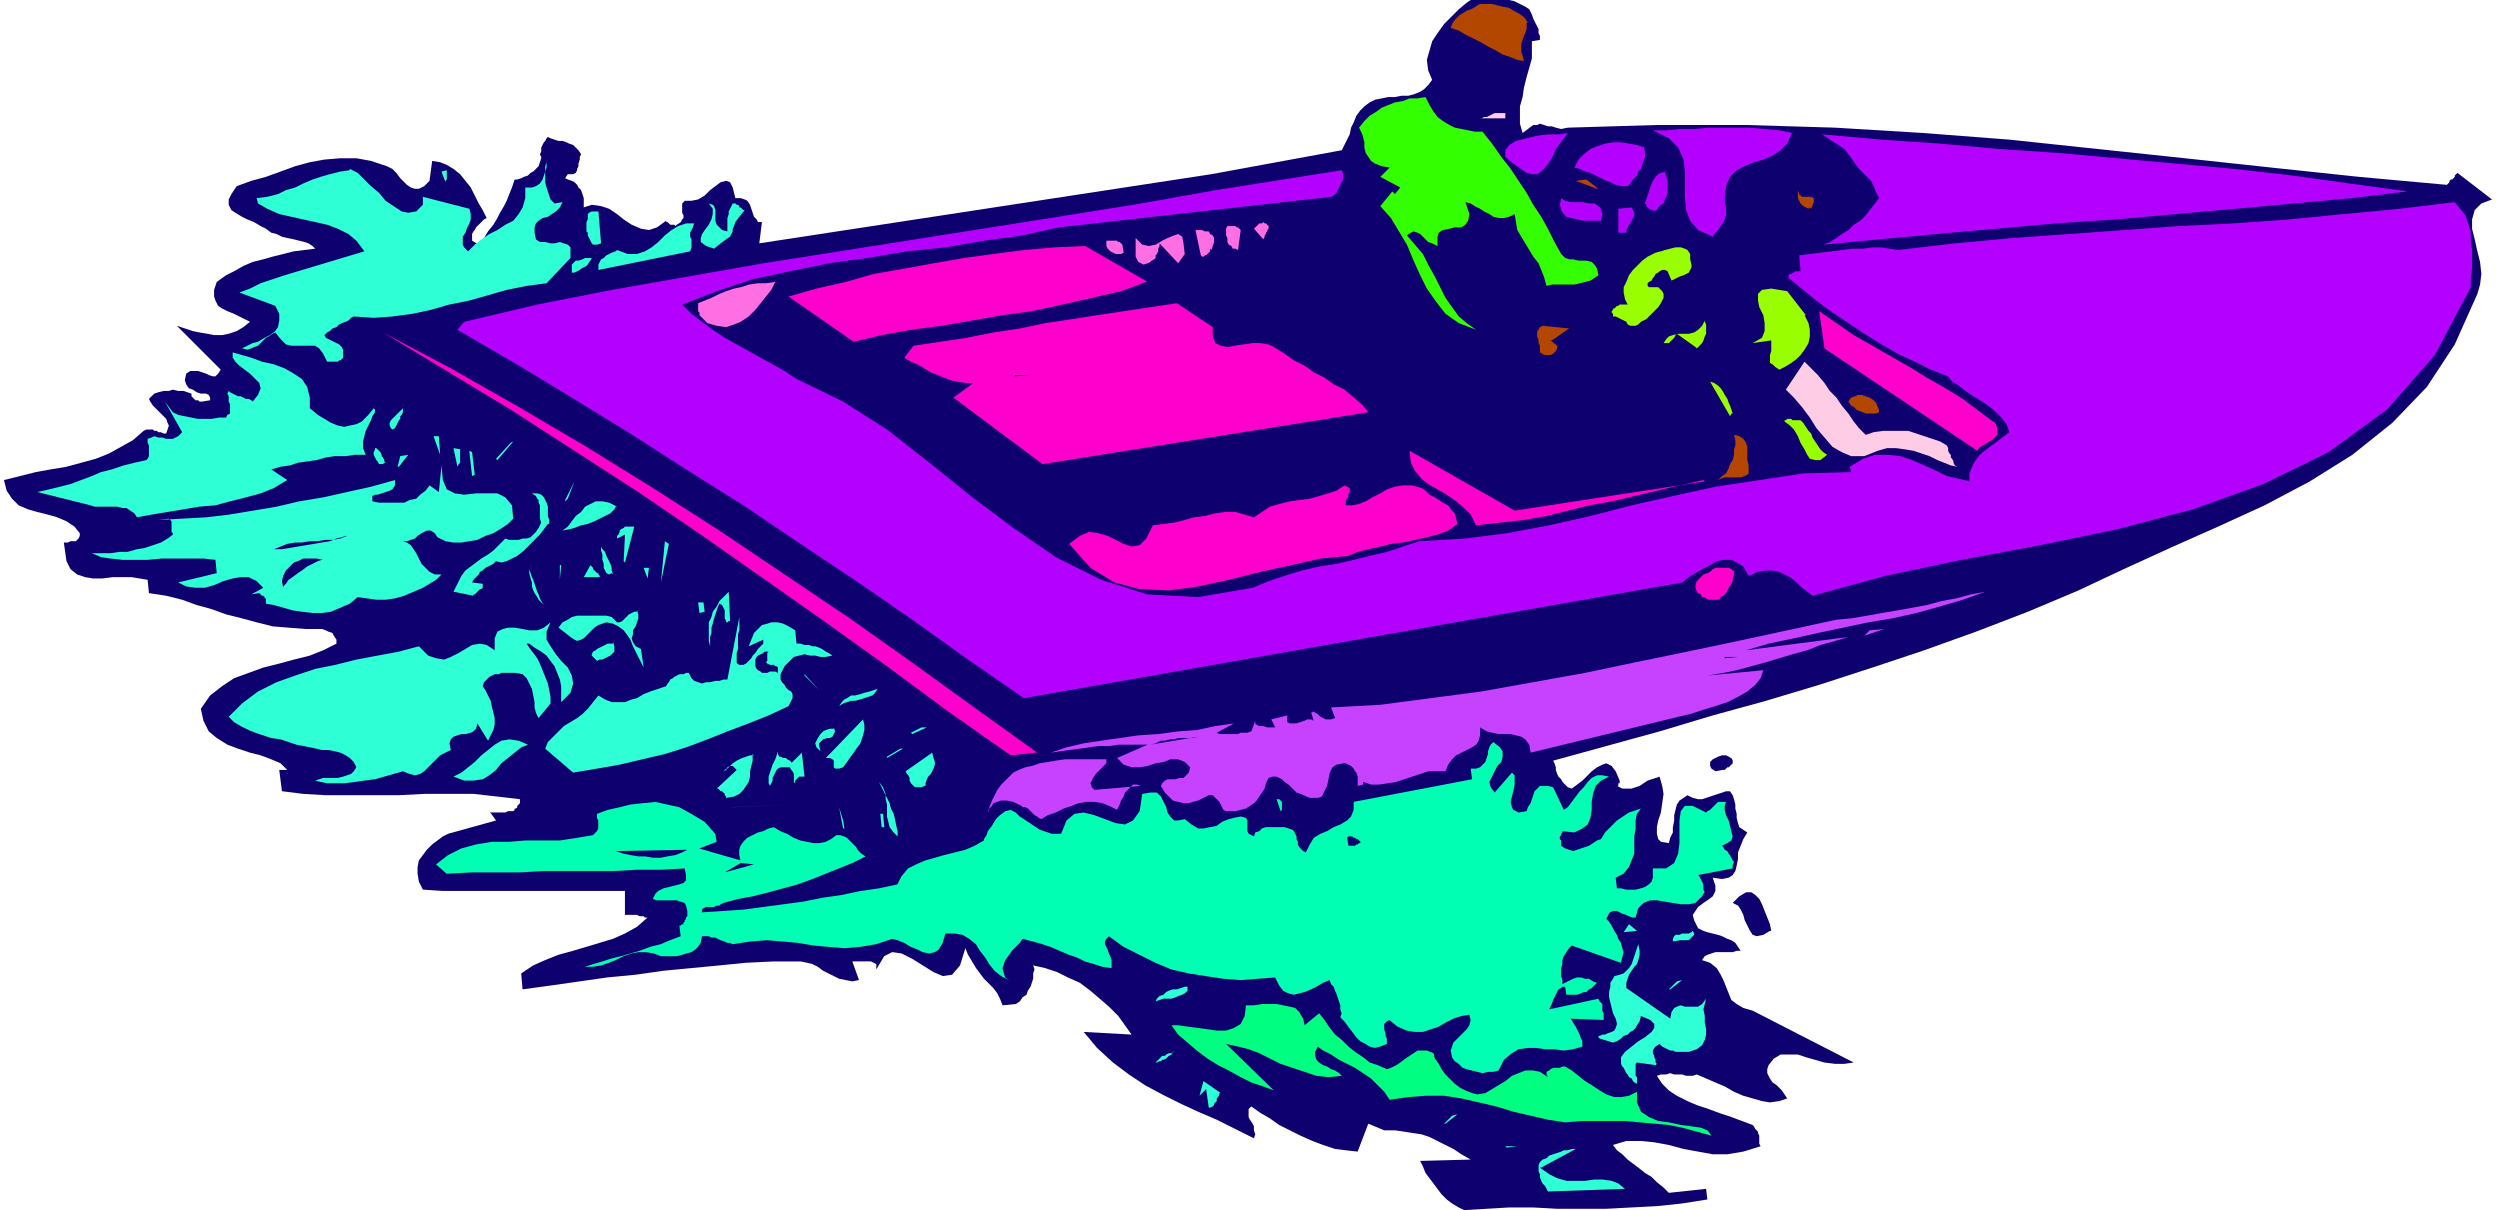 <svg xmlns="http://www.w3.org/2000/svg" width="250.667" height="121.333" fill-rule="evenodd" stroke-linecap="round" preserveAspectRatio="none" viewBox="0 0 1880 910"><style>.pen1{stroke:none}.brush2{fill:#0f0070}.brush3{fill:#b34700}.brush4{fill:#2effd5}.brush6{fill:#ffcce6}.brush7{fill:#b300ff}.brush8{fill:#ff6ee2}.brush9{fill:#f0c}.brush10{fill:#9f0}.brush11{fill:#c642ff}.brush12{fill:#00ffb3}</style><path fill-rule="nonzero" d="m1009 113 2-4 2-4 2-4 1-5 2-4 2-5 3-4 3-3 4-3 4-2 5-1 5-1h5l5-1h5l4-1 5-2 3-2 3-3 3-4-3-7-1-8 2-7 2-7 4-6 5-7 5-5 6-6 6-5 6-4h14l4 1 4 1h4l4 1 4 2 4 2 3 2 1 2 1 2 1 3 1 2 1 2 1 2 1 2v3l1 2v3l-6 1v13l-2 7-2 7-2 8-1 7-2 7v13l2 7 4-3 4-3h3l2-1 3 1 3 1h3l3 1 4 1 5-1 67-2h67l67 2 66 4 65 5 66 7 66 7 65 7 66 7 66 6 1-1 1-1v-1l1-1h1l1-1 1-1v-1l1-1 1-1 26 20-8 3-5 5-2 7v7l2 8 2 9 2 8 1 9-1 8-2 7-17 38-21 32-26 27-30 24-32 20-34 18-35 16-36 16-35 16-34 16-38 16-39 15-39 14-39 13-40 13-40 12-40 11-40 12-40 11-40 11 1 2 1 3v2l1 3 1 2 2 2 1 2 2 2 2 2 3 1 4-3 4-3 3-3 4-4 4-3 4-2 3-1 4 2 3 4 3 7v2h-1v2h-1l4 2h7l3-1 3-1 3-2 3-2 3-1 3-1 3-1 2 7 1 6-1 7-1 7-2 6-1 5v5l1 4 2 2 6 1 1-4 2-4v-4l1-5v-4l1-4 1-4 2-3 3-2 3-2 4 2 4 1h3l3-1 3-1 3-1 3-1 3-1 3-1h3l2 3 1 3 1 4v3l1 4v3l1 4 1 3 3 2 3 2-3 5-2 5-2 5v5l-1 5-1 4-2 3-3 2-5 1-7-1 2 6v4l-2 4-4 3-3 2-4 3-2 3-2 3 1 4 3 6 4 2 3 1 4 1 4 1 3 1 4 2 3 1 3 2 2 3 2 3h-3l-3 1h-13l-3 1-3 1-2 1-2 3 6 2 5 4 3 5 2 4 2 5 2 5 2 5 4 3 5 3 7 2 76 39-7 1h-7l-8-1-7-2-7-2-6-2h-13l-5 3-4 5-1 3v3l1 2 1 2 2 3 3 2 2 2 2 2 2 3 2 3-6 2-7 1-6-1-7-2-7-2-7-3-7-4-7-3-7-3-7-3-3 1h-5l-3-1h-6l-3-1-3 1h-4l-3 1 4 6 5 5 6 4 8 4 7 3 9 3 8 3 9 3 8 3 8 3 1 1 1 2 1 1 1 1v1l1 2v6l1 2-13 4-12 2h-11l-11-2-11-2-11-3-11-2-10-1h-11l-10 3 3 4 4 3 4 4 4 3 4 3 5 4 5 3 4 4 5 4 4 4 28-3 1 8-19 3-19 2-19 1-19 1h-37l-18-1h-18l-17 1-17 1-4-2-5-3-4-3-4-4-3-4-3-4-3-4-3-4-2-5-2-4 38-1-7-4-6-4-6-3-6-3-6-3-6-2-7-1-6-1-7-1h-8l-12-5-8 21-9-1-8-1-9-3-8-3-9-4-8-4-8-4-7-5-7-4-7-5-2 2v6l1 2 2 3 1 2v3l1 3-1 3-14-7-14-7-14-6-13-6-14-7-13-7-12-8-12-9-12-11-10-12 36 2-5-7-5-7-7-7-7-6-7-6-8-6-9-4-8-4-9-3-9-2 1 3-1 3v4l-1 3-1 3-2 3-1 3-3 2-2 3-3 2-10 1-2-5-2-4-3-4-3-3-4-4-3-4-3-4-3-5-3-5-2-5-4 13-6 7-7 1-7-3-8-5-8-5-8-4-7-1-6 3-6 10v-4l-2-1-2-1h-14l5 14-5 1-5-1-5-1-4-2-4-2-4-2-4-3-4-2-4-1-5-1h-20l-21 1-20 2-21 2-21 2-21 3-21 2-21 3-21 3-22 3-1-12 9-6 9-4 10-4 11-3 10-3 10-3 10-3 9-4 9-5 8-7h-2l-1-1h-3l-2-1h-9v-18H333l-15-1-3-6-1-6v-5l1-5 3-4 3-4 4-4 4-3 4-3 4-2 36-10-5-7 1 1h11l2-1h4l1-1v-1h1l1-1v-1l1-1 1-1v-3l-17-2-18-2h-37l-19 1h-55l-17-1-16-2-2-16h6l-5-5-7-3-8-3-8-2-9-3-8-3-8-5-6-5-4-8-2-9 7-10 9-7 9-6 11-4 11-4 12-3 11-3 12-3 10-4 10-5v-3l-2-3-1-2-3-1-2-1-3-1h-12l-13-1-12-1-12-3-11-3-12-3-11-4-11-3-11-4-12-3-13-2-1-10-6-1-6-1H85l-8 1h-7l-6-1-6-2-5-4-3-6-2-14h3l2-1h4l1-1 1-1 1-2v-2l-4-5-6-4-7-3-7-2-8-2-7-2-7-3-5-5-4-6-2-8 12-3 12-3 11-2 12-2 11-3 11-3 10-4 9-5 9-5 8-7 2-1h5l1 1h2l1 1h2l2 1h2l1-3 1-3-1-2-1-3-2-2-3-3-2-2-3-3-2-3-1-2 2-2 2-2 3-1 4-1h4l3-1 4 1h4l3 1 3 1v2l1 1 1 1 1 1h2l1 1h2l6-1v-2l-1-2-2-1h-4l-3-1-3-2-3-1-2-3-1-3 1-5 3-2h6l3 1 3 1 2 1 3 1h2l2-2 2-3-33-33 6 2 6 2 5 1 6 1 5 1h6l5-1 6-2 5-3 5-4-4-2-4-2-4-2-5-2-4-2-3-2-2-4-1-3v-5l2-6 7-5 6-3 7-4 7-3 8-2 7-2 8-2 8-2 8-1 8-1-2-2-3-2-3-1-4-1-4-1-5-1-4-1-4-2-4-1-4-3-4-2-5-3-5-2-4-2-5-3-3-2-2-4v-4l2-4 4-6 11-4 11-3 11-4 11-4 11-3 11-2 12-1h12l11 2 12 4 4 2 3 3 3 4 3 3 2 2 3 2 3 1h3l4-2 4-4 2-15 6 1 5 2 5 3 5 4 4 5 4 5 3 6 3 6 3 5 3 6-2 1-1 1-2 2-1 1-2 2-1 2-1 1-1 2v5l5 3 4-5 3-5 4-5 3-5 2-4 3-5 2-4 2-5 2-5 2-6h2l3-1 2-1 3-1 2-2 2-1 2-2 2-2 1-3 1-3v-1l-1-2 1-2v-3l1-2 1-2 1-1 1-2 1-1 2 1 3 1 3 1h3l3 1 2 1 3 1 2 2 2 2 2 3-1 2v2l-1 3v2l-1 2v1l-1 2-2 1h-4l-2 3 2 1 3 1 2 1 2 2 1 2 2 2 1 3 1 3v7l6-2 7 1 6 2 6 4 5 4 6 4 7 3 6 1 6-2 7-5v1h1l1 1 1 1h3l1 1 1-1 3-2 1-2 1-1v-2l-1-2v-7l2-2h5l5-1 5-3 4-4 4-3 4-3 4-1 3 1 2 4 2 8h4l3 1 2 1 2 3 1 3 1 3 1 3 2 2 1 2h3l-2 16 340-52 98-18z" class="pen1 brush2"/><path fill-rule="nonzero" d="M1148 17v5l-1 3-1 2-1 3-1 3v6l1 3 1 4-5-1-5-2-6-2-5-3-6-3-5-3-6-3-6-3-5-3-6-2 1-3 2-3 2-2 2-2 2-1 3-2 3-1 2-1 3-2 2-1h9l4 1 4 1 5 1 3 2 4 2 3 2 2 2 2 3z" class="pen1 brush3"/><path fill-rule="nonzero" d="m263 127 6 3 5 5 5 5 6 5 5 6 6 4 6 4 5 1 6-1 5-5v-6l35 9 1 4v4l-1 3-2 4-1 3-2 3v6l1 2 3 3 5-5 5-4 6-4 6-3 6-4 6-3 4-5 3-5 2-7v-8h5l3-1 3-2 2-3 1-3 1-3v-4l1-3v-3 7l-1 3v8l1 4 1 3 1 3 1 3 3 3 6-1-2 4-3 3-3 2-3 2-4 1-3 2-2 2-1 3v4l1 5 3 2h4l4 1h3l4-1 3 1 3 1 2 2v8l-18 19-15 2-15 3-14 4-14 4-15 3-14 4-14 3-15 2-14 1-15-1-2 1-2 2-2 1-3 1-2 1-2 2-3 1-2 2-2 1-2 2 1 2 2 1 2 1 2 1 2 1 2 1 2 2 1 2v6l-1 1-1 1h-1l-1 1h-8l-3-6-3-4-3-2h-18l-4-1-4-4-4-5-2 1-3 2-2 1-2 2-2 2-2 2-3 1-2 1-3 1-4-1 4-2 4-2 4-1 5-3 4-2 4-3 2-3 1-5v-5l-3-6-27-10 8-3 8-4 9-3 9-3 10-3 10-3 10-3 10-3 10-3 10-3-6-8-6-5-8-4-8-3-9-2-9-2-9-2-9-2-9-4-7-4-1-4 8-1 8-2 6-3 7-2 6-3 7-3 6-2 7-2 8-2 7-1z" class="pen1 brush4"/><path fill-rule="nonzero" d="M336 128v7l-1 1v1l-3-8 4-1z" class="pen1 brush4"/><path fill-rule="nonzero" d="m1114 98 8 10 7 10 7 9 6 9 6 9 5 9 6 9 5 9 5 10 5 9 3 3 3 1h3l4 1h6l4 1 2 2 2 3 1 5-3 2-3 2-4 1-4 1-4 1h-17l-4 1-2-7-2-5-2-5-4-5-3-5-3-5-3-5-3-5-1-6-1-6-4 2-4 1h-4l-4-1-3-2-4-2-3-2-4-2-3-2-4-1 3 9-1 5-2 3-3 2h-5l-4 1-5 1-3 2-1 3v7l-2-1-2-1-3-1-2-2-2-2-2-2-2-1-3-1-2 1-3 2 6 7 6 7 4 8 5 9 4 8 4 8 5 7 5 7 6 5 7 5-13-5-10-7-7-9-7-10-5-10-5-11-5-12-6-10-6-10-8-9 9-11 2 2 4-5-15-8 7-7-6-1-5-2-3-2-2-3-2-3-1-4v-4l-1-4-1-3-2-4 4-5 4-4 5-3 4-3 5-2 5-2 6-1 5-2h6l6-1 3 6 3 5 3 4 4 3 5 3 4 2 5 1 5 1 5 1h6z" class="pen1" style="fill:#3f0"/><path fill-rule="nonzero" d="M1132 89h-22 4l2-1h2l2-1 2-1 2-1h8v4z" class="pen1 brush6"/><path fill-rule="nonzero" d="m452 183-3 1h-3l-1-1-1-2-1-2-1-2v-2l-1-1v-7l1-2v-4l1-1 2-1h5l2 24zm95-10v-9l1-3v-2l1-2 1-2 1-2h2l1 1h1l1 1v1h1l1 1 1 1h1l-4 5-3 4-1 3-1 2v2l-1 2-1 2-3 2-4 3-5 4-6-2-4-3v-3l1-3 2-3 3-4 2-4 1-4v-4l-3-4 3 1 1 1 1 3v8l1 3 2 2 2 2 4 1z" class="pen1 brush4"/><path fill-rule="nonzero" d="m1179 100-3 4-3 4-3 4-2 5-3 5-3 4-3 3-3 2h-4l-4-1-10-7-6-5v-5l3-4 5-3 8-2 8-2 9-1h8l6-1z" class="pen1 brush7"/><path fill-rule="nonzero" d="m522 168-1 3-1 2-1 2v3l1 2v6l-1 3-69 14v-4l1-2 1-2 2-1 2-2 2-1 2-1 3-1 1-1 8 3h7l6-2 5-3 5-4 5-5 5-4 5-3 6-2h7z" class="pen1 brush4"/><path fill-rule="nonzero" d="m1348 99-4 9-5 5-6 4-7 3-7 2-7 3-6 3-5 5-3 7-1 9v3l1 4v6l-1 3-1 2-2 3-2 3-2 2-2 3-11-5-6-7-3-8-1-10v-19l-1-9-4-9-7-7-12-6h10l10-1h11l10-1h32l11 1 11 1 10 2zm-112 11 1 4v4l-1 3-1 3-1 3-2 2-1 3-3 3-2 3-2 2h-5l-4-1-4-2-3-1-4-2-4-2-4-2-4-1-4-2-4-1 3-6 4-4 5-4 5-2 6-2 6-1h6l6 1 6 1 6 2z" class="pen1 brush7"/><path fill-rule="nonzero" d="m445 194-1 2-1 1-1 2-1 1-2 1-2 1-1 1-2 1-2 1h-2v-6l2-2 1-1h2l3-1 2-1h5z" class="pen1 brush4"/><path fill-rule="nonzero" d="m1810 144-42 5-43 4-44 4-45 4-45 4-45 3-45 4-45 4-43 4-42 4 5-2 5-3 4-3 5-3 4-4 5-3 4-4 3-4 4-5 3-4-2-4-2-5-2-4-3-3-3-3-3-3-3-4-2-3-3-4-3-4-17-11 45 4 44 3 44 4 45 3 44 4 44 4 44 4 44 5 43 6 44 6z" class="pen1 brush7"/><path fill-rule="nonzero" d="m1201 142-16-6 8-1 9 7z" class="pen1 brush3"/><path fill-rule="nonzero" d="m1252 129 1 4 1 3v9l-1 3-1 2-1 3-2 1-2 2-1 2h-1l-1 1-1-1h-1l-2-1-1-1-1-1v-1l-1-1 1-3 1-3 1-3 1-3 1-3 1-2 2-3 2-2 2-1 4-1z" class="pen1 brush7"/><path fill-rule="nonzero" d="M910 187v2l-1 1-1 1-1 1h-1l-1 1h-1l-1-1-4-19h5l2 1h3l1 2 2 1 1 2v3l-1 3-1 3zm23-14-2 15-2-1h-2l-1-2-2-1-1-2v-3l-1-2v-5l1-2h6l1 1h1l1 1 1 1zm20-4 1 1v2l-1 1v1l-1 1v1l-1 1v1l-1 2-7-8 1-1 1-1 1-1 1-1h2l1-1 1 1h1l1 1z" class="pen1 brush8"/><path fill-rule="nonzero" d="m862 212-19 7-22 5-22 5-23 5-22 3-23 4-23 4-23 3-22 4-21 5-49-34 21-6 22-5 21-6 23-4 22-4 23-4 22-3 23-3 23-2 23-1 47 27z" class="pen1 brush9"/><path fill-rule="nonzero" d="m844 184 1 6-2 1h-4l-2-1-2-1-1-1-1-1-1-2v-4h8l1 1h1l1 1 1 1zm47 7-5 7-14-15v2l-1 2v2l-1 2-1 1v2l-1 1-2 1-1 1-2 1-3 1-2-1-2-1-1-2-1-2v-14l5 5 5 1 5-1 5-3 4-2 5-2 3-1 3 2 1 5 1 9z" class="pen1 brush8"/><path fill-rule="nonzero" d="M1204 166h-13l-5-1-4-1-4-1-2-2-2-3-1-4 1-5 3 2 4 1h9l5 1h4l3 2 2 2 1 4-1 5z" class="pen1 brush7"/><path fill-rule="nonzero" d="m583 212-3 6-4 5-4 5-4 5-5 5-6 4-5 2-6 2-7-1-7-2-1-1-1-1-1-1-2-2-1-1v-2l-1-1v-6l5-2 5-2 6-3 5-2 6-2 5-1 6-2 7-1h6l7-1z" class="pen1 brush8"/><path fill-rule="nonzero" d="m779 566-19 2-47-33-46-34-46-33-47-33-47-33-47-32-48-31-48-31-48-29-48-29 51 27 51 29 51 30 50 31 50 32 49 33 49 33 48 34 47 34 46 33z" class="pen1 brush9"/><path fill-rule="nonzero" d="m1227 156 1 2 1 2v2l-1 2-1 2-1 2-1 1-1 2-1 2v2h-6v-18l10-1z" class="pen1 brush7"/><path fill-rule="nonzero" d="m1361 156-1 1-2-1-2-1-1-1-1-1-1-2-1-2v-6l1 3 2 2h7l2 1v3l-2 5z" class="pen1 brush3"/><path fill-rule="nonzero" d="m233 307 6 5 5 3 5 3 5 2 5 1 4-1 5-1 4-2 5-5 4-5 1 1v2l-2 3-1 3-2 4-2 4-1 4-1 4v5l2 5h-8l-7 1h-8l-7 1-7 2-7 1-7 1-6 2-7 1-7 2 12 8-10 6-10 4-11 3-12 3-11 3-12 1-12 2-12 2-12 2-11 2-2-3-3-2-3-2h-3l-4-1H71l-3-1-40-10 9-2 8-2 8-2 8-3 8-3 7-3 8-2 9-3 8-2 9-2 1-1 1-2v-8l-1-2v-3l3-1 2-1 3 1h3l3 1h5l2-1 2-1 3-3-13-23 3 4 3 4 4 2 5 1 5 1 5 1h10l6-1h5l1-2 2-1v-7l-1-2v-4l-1-2 1-2 1 1 2 1 2 1 2 1h2l2 1 2 1h2l2 1 1 1 4-5 2-5-1-4-3-3-4-4-4-3-4-3-3-3-2-3v-4l7 2 7 2 8 3 9 2 8 3 7 4 6 4 4 6 2 8v9z" class="pen1 brush4"/><path fill-rule="nonzero" d="m1271 195 1 4v2l-1 2-1 2-2 1-2 1-3 1-2 1-2 1-2 1-3-7-2-1h-2l-2 1-1 1-2 1-1 2-1 1-1 2-2 1-1 1v2l1 1h7l3 3 1 2v3l-2 4-2 3-3 3-3 3-3 3-4 2-2 2-2 1h-4l-2-1-1-2-2-1-2-1-2-1-2-1h-2v-2l-1-1v-1l1-1v-1h1l1-1 1-1h1l1-1h6l-2-4-1-5v-4l2-4 2-5 3-4 3-3 4-4 4-3 4-2 2-1 4-1 3-1 4-1 4-1h4l3 1 2 1 2 3v5z" class="pen1 brush10"/><path fill-rule="nonzero" d="M912 245v8l2 5 4 2 5 1 5-1 7-1 7-1h6l6 1 4 2 8 5 7 5 8 4 7 5 8 4 7 5 8 4 6 5 7 6 5 6-245 39-67-50 15-11h-6l-6-1-5-1-5-2-5-2-5-2-5-3-5-3-5-2-5-3 7-9 20-3 20-3 20-4 20-3 19-4 20-3 19-3 20-3 20-3 20-3 27 18z" class="pen1 brush9"/><path fill-rule="nonzero" d="m295 323-1-1-1-2v-2l1-2 1-1 2-2 2-2 2-2 1-1 1-1v3l-1 2-1 1v2l-1 1-1 2-1 2-1 2-2 1z" class="pen1 brush4"/><path fill-rule="nonzero" d="m1357 237 3 6 1 5v5l-1 5-3 5-3 4-3 3-4 3-5 3-4 2-3-2-2-2-2-1v-6l1-3v-8l-14 2 7-4 2-5v-6l-1-6-3-6-1-5v-5l3-3 7-1 12 2 14 18z" class="pen1 brush10"/><path fill-rule="nonzero" d="M763 282h12l-12 1z" class="pen1 brush2"/><path fill-rule="nonzero" d="m331 342-5-14h4l1 14z" class="pen1 brush4"/><path fill-rule="nonzero" d="m1166 256 5 4v2l-1 2-1 1-1 1-2 1h-5l-1-1-2-1v-5l-1-2v-2l-1-3v-4l1-1 1-2 2-1 20 2-13 9z" class="pen1 brush3"/><path fill-rule="nonzero" d="m289 348-1 1h-3l-1-2-1-1-1-2-1-2v-2l1-2v-1h1l1 1 1 1 1 1 1 2v1l1 1 1 2v1l1 1z" class="pen1 brush4"/><path fill-rule="nonzero" d="m1275 261-14-10-1 1-1 2-1 1-1 1-1 1-1 1h-4l2-3 2-2 3-1 4-1h8l4-1 3-2 3-3 2-4v1l1 2v7l-1 2-1 3-1 2-2 2-2 2z" class="pen1 brush10"/><path fill-rule="nonzero" d="M346 338v10l-1 1-1 2-3-14 6 1zm27 7 11-12 2-1-12 14z" class="pen1 brush4"/><path fill-rule="nonzero" d="m1500 317 2 5v5l-2 2-2 2-2 1-3 2-2 1-3 2-1 2-115-77-4-28 13 9 13 9 14 8 14 8 14 8 13 8 14 8 13 8 12 9 12 9z" class="pen1 brush9"/><path fill-rule="nonzero" d="m299 351 2-8 6-1-7 9zm54-12 2 1 2 17-2 1-2-18zm33 51-4 4-6 4-5 3-6 2-6 3-6 1-6 1h-6l-6-1-6-3-2-3-3-2h-3l-2 1-2 1-3 2-2 2-3 1-3 1h-3l3 1 3 2 2 3 2 3 2 4 2 4 3 3 3 3 4 2h5l-4 4-5 3-5 3-7 3-7 3-7 2-7 1h-7l-7-1-7-1-6 5-7 3-7 3-7 1h-7l-8-1-7-1-7-2-7-2-6-1v-4h-1v-1l-1-1h-1l-1-1-1-1-6 1 9-5-5-5-6-3h-6l-6 1-7 2-7 3-7 2h-7l-7-1-6-3 29-7-1-10-9-1h-31l-11 1H92l-9-1-7-1-7-3h14l7-1h6l7-2 6-1 6-2 6-2 5-3 4-3v-1l-1-1v-8l-1-1-1-1-8 1 18-1 18-1 17-2 18-3 18-3 17-4 18-3 18-4 18-4 18-5v4l-2 3-2 1-3 1-3 1-3 1h-2l-2 1v4l5 1h19l4-2 5-1 3-3 4-3 3-4 7 5 2-20 1 11 3 7 6 3 7 1 9-1h16l6 3 5 6 1 11zm39-14 7-14-5 13-2 2z" class="pen1 brush4"/><path fill-rule="nonzero" d="m1403 327 6-2 7-1h19l6 2 6 2 6 2 6 2 5 3 1 2v2l1 2 1 1v2l1 1 1 2v1l1 2 2 1-5-1-5-2-5-2-6-3-6-2-6-2-6-1-7-1h-7l-7 2-10 4h-10l-7-3-7-4-6-7-6-7-5-8-6-8-6-7-6-6 14-21 5 5 5 5 5 6 4 6 5 5 4 6 5 6 4 6 4 5 5 5z" class="pen1 brush6"/><path fill-rule="nonzero" d="m412 394-3 4-3 4-4 4-4 4-4 4-5 4-4 2-4 2-4 1-4-1-2 2-2 1-2 1-2 1-2 2-2 1-1 2-2 2-2 2-1 2 8 1v3l-1 1h-1l-1 1-1 1-1 1-1 1h-1v1l-15-3 3-6 3-6 3-4 4-3 4-3 4-3 5-3 4-3 4-4 5-5 3 1h7l3-1h3l3-1 2-2 2-2 2-3 2-4-1-3v-10l-1-2v-2l-1-1-1-2-3-2h4l3 1 2 2 1 2 1 2 1 3v7l1 3v3z" class="pen1 brush4"/><path fill-rule="nonzero" d="m1302 311-1 2-15-26 3 1 3 2 2 2 2 3 1 2 2 3 1 3 1 2 1 3 1 3z" class="pen1 brush10"/><path fill-rule="nonzero" d="m463 381-1 2-3 3-4 2-4 2-4 2-5 2-5 1-5 2-4 1-5 1 4-3 3-4 3-4 4-3 3-4 4-2 4-2h5l5 1 6 3z" class="pen1 brush4"/><path fill-rule="nonzero" d="m260 403-3 1-4 1-5 2-6 1-6 1-6 1-6 1-6 1-6 1h-6l5-2 5-2 6-1h5l6-1h6l5-1h6l6-1 5-2z" class="pen1 brush2"/><path fill-rule="nonzero" d="M1413 308v2l-2 1h-8l-2-1-3-1-2-1-2-2-2-1-2-3 2-3 3-1 2-1h3l3 1 3 1 3 2 2 2 1 3 1 2z" class="pen1 brush3"/><path fill-rule="nonzero" d="m242 421-3 1-4 2-4 2-4 3-3 2-4 3-3 2-2 3-2 2v1l-1-5 1-4 2-4 3-3 3-3 3-1 4-2h10l5 1z" class="pen1 brush2"/><path fill-rule="nonzero" d="m469 422 1-20-6 3v-2l1-1 1-2v-1l1-1 2-1 1-1h7l-7 27z" class="pen1 brush4"/><path fill-rule="nonzero" d="m1281 361-18 4-17 4-17 4-17 4-17 3-16 4-16 4-17 3-18 2-18 2-4-8-5-5-6-5-7-5-7-4-7-4-5-4-5-6-3-6-1-9 79 45 143-22z" class="pen1 brush9"/><path fill-rule="nonzero" d="m1374 342-5 4h-4l-4-1-2-3-2-4-3-5-2-5-3-5-3-3-4-3v-1h1l1-1h3l1 1h6l2 2 2 3 2 3 2 2 1 3 2 3 2 3 2 3 2 2 3 2z" class="pen1 brush10"/><path fill-rule="nonzero" d="m460 431-2 1-2-1-1-2-1-2v-3l-1-3v-4l-1-3v-3l-2-3 2 3 1 2 2 2 1 3 1 2 1 2 1 2 1 3v2l1 3zm37 7 3-31 3 2-6 29z" class="pen1 brush4"/><path fill-rule="nonzero" d="m1315 356-1 1-2 1-3 1h-12l-3 1-2 1 3-3 3-2 2-4 1-3 2-3 1-4v-4l1-3v-4l-1-4 4 1 3 2 2 3 1 3v10l1 4v6z" class="pen1 brush3"/><path fill-rule="nonzero" d="M1012 380h5l5-1 5-2 5-3 6-3 5-3 6-2 6-1h7l7 2 3 2 3 3 4 2 3 2 3 2 4 2 2 3 3 3 1 4 1 4-7 5-8 3-8 2-9 2-9 2-9 1-8 2-9 2-8 2-7 3-21 2-22 5-23 5-24 6-23 5-22 3-22-1-19-5-18-11-16-18 8-6 7-3 7 1 7 2 6 3 6 3 6 2 6-1 5-5 5-10 8-1 8-1 8-2 7-2 8-1 8-2 7-1h8l7 2 7 2 6-4 6-4 7-2 8-2 7-1 8-1 7-2 7-2 6-2 6-4 2 1 2 1v3l-1 1v2l-1 2-1 1v4z" class="pen1 brush9"/><path fill-rule="nonzero" d="m408 454-1-1-2-2-1-2-2-3-1-2-1-3v-3l-1-3-1-4v-3l1 3 1 3 1 2 1 3 1 3 1 3 1 2 1 3 1 2 2 3zm13-29v11l1-11zm30 9h-12l5-9 1 1 1 1v1l1 1 1 1 1 1h1v1l1 1v2zm36 1-3-8h4l-1 8zm61 32-1 1h-1v-1l-1-2v-6l-1-2-1-2-2-1-1 2-1 3-1 3-1 3-1 4-1 3v4l-1 3v7l-1-4v-14l2-4 1-4 3-4 2-4 4-4 3-3 1 22zm-18-7-4 1-1-8h4l1 8zm-51-1 1 3v3l-1 3-1 3-2 3v3l-1 3 1 3 2 3 4 2 2 14-2-4-2-4-2-4-2-4-2-5-2-3-3-4-4-3-4-2-5-1-3 1-3 1-3 2-3 3-2 2-3 3-2 1-3 1-2-1-3-2-9-7 3-4 4-2 3-2 4-1h22l4 1 2 2 2 2h2l2-1 1-1 2-2 2-2 2-1 2-1h3zm-65 9-3 7v6l3 5 4 6 4 5 5 5 3 6 1 6-2 7-7 7v-12l-1-5-2-5-2-5-3-4-3-4-4-3-5-3-4-3h-2l2 3 3 4 3 4 2 4 2 5 2 5 2 5 1 5 1 5v5l-9 11-2-4-1-4v-4l-1-5-1-5-2-4-2-4-3-3-5-1h-11l-2 1h-3l-2 1-2 1-1 1-2 2-1 1-1 3 2 3 2 4 2 4 1 5 1 4 1 4v5l-1 4-2 4-2 4-8-13-1 4-2 2-2 1-4 1h-3l-3 1-3 1-2 2-1 3 1 5-4 2-4 2-3 3-3 3-3 3-3 3-3 2-4 1-4-1-5-2-7 2-7 2-7 2-8 1-7 1-8 1h-13l-5-1-4-1 3-1 3-1h11l4-1 3-1 3-1 2-2 2-3-2-4-3-3-3-2-4-2-4-1-5-1h-5l-4-1-5-1-5-1-5-1-6-2-6-2-7-1-6-2-6-2-5-2-6-3-5-3-4-4 10-10 12-9 14-7 14-5 15-5 15-3 16-4 16-3 16-3 15-4 7 7 6 2 6 1 5-2 6-3 5-3 5-3 6-1 5 1 6 4v-9l2-5 4-2 4-1h5l6 1 5 1h6l5-2 5-4z" class="pen1 brush4"/><path fill-rule="nonzero" d="m553 498 3 2h3l2-1 2-2 2-2 1-2 2-2 2-3 2-2 2-2v-3l-11 5 2-5 2-5 3-3 3-3 4-1 3-1h5l4 1 4 2 5 3 1 10h3l3 1h3l3 1h2l3 1 2 1 3 2 2 1 3 2-5 1h-4l-4-1h-4l-4-1-4 1-4 1-3 3-4 4-3 6v4l1 2 2 2 1 2 2 2 2 1 1 2v3l-1 2-2 4-15 7-15 6-16 6-15 6-16 6-16 5-17 4-17 4-17 3-18 3-21-18 2-5 4-4 4-4 4-4 5-3 5-3 4-3 4-4 4-5 4-5 5 3 5 2h10l5-2 4-1 5-3 5-2 6-2 6-2 1-2 1-1 1-2 2-1 1-1 2-1 2-1h3l2-1h2l2 4 2 2 3 1 3 1 3-1h3l4-1h3l3-1h3l9-47v10l-1 3v11l-1 3v8zm-92-15 1 3v4l-2 2-1 1-2 1-2 1-2 1h-2l-2 1-4-4v-1l1-2 2-1 1-1 2-1 2-1 2-1 2-1h5z" class="pen1 brush4"/><path fill-rule="nonzero" d="M579 490h-1l-1 1v6l-1 1 1 1 2 1h3l1 1h1l1 1v4l-2-1h-4l-2 1h-4l-1-1-2-1-1-1-1-2v-5l1-2 1-1 2-1 2-1 1-1h4z" class="pen1 brush2"/><path fill-rule="nonzero" d="M1304 429v3l-1 3v2l-1 2-2 3-1 2-1 2-2 2-2 1-1 2h-8l-2-1-1-1h-2l-1-2-2-1-1-1-1-3v-2l1-3 1-1 2-2 2-2 3-1 2-1 2-2 2-1h10l2 1 1 1 2 1z" class="pen1 brush9"/><path fill-rule="nonzero" d="m605 507 11 12-11-11zm55 11-2 3-2 2-3 1-3 1-3 1-4 1h-3l-3 1-3 1-3 2 2-3 2-2 2-1 3-2h3l4-1 3-1 4-1 3-1 3-1z" class="pen1 brush4"/><path fill-rule="nonzero" d="m1493 445-17 6-17 5-18 5-18 4-18 3-19 4-19 4-18 4-19 4-17 5 77-10-10 3-11 3-10 4-11 3-10 3-10 3-11 3-11 3-10 2-12 2 42-4-2 6-4 5-6 5-7 4-8 4-9 3-10 3-9 3-9 2-8 2-103 25-1-6-3-4-3-2-4-1-4-1h-9l-5-1-4-1-5-3v6l-1 4-2 3-3 2-4 2-4 2-4 2-3 3-3 4-2 5h-13l-6 2-6 2-6 2-6 2-6 1-7 1h-6l-6-2v2l-4 1v-7l-1-3-1-1-1-2-2-2-2-1-2-1h-2l-5 1-3 2-2 4-1 5-1 5-2 4-2 4-3 1h-6l-7-3-3-1-2-2-2-2-2-2-3-2-2-2-2-1-2-1h-3l-3 1-2 4-1 4-2 3-2 3-2 3-2 2-3 2-3 2-4 1-4 1h-7l-2-1-1-2-1-2-1-2-2-2-1-1-2-2h-3l-4 2-4 2-4 1-3 1h-4l-4-1-4-1-3-3-3-3-3-5 1-2 2-2 2-1h6l3-1h3l2-2 2-2 1-4-4-4-5-2h-6l-5 2-6 1-6 2-6 1h-6l-6-2-5-5 23-10h-22l-7 1h-8l-7 1-7 1-8 1-7 1-7 1 12-4 13-3 13-2 14-2 14-2 15-1 15-2 14-1 14-3 14-2-13 7 2 1h14l2-1h5l3-1 3-8v2l1 1 2 1h3l3 1h6l-3-6 12-3v5l2 1h5l3-1 3-1 2-1h3l2 1-2-6 2-1 1 1 2 1 1 1 1 1 2 1 2 1h4l3-1-3-8 37-2 38-5 38-5 39-7 39-7 38-8 39-8 38-8 37-8 37-8 11-1 12-2 11-2 12-2 11-2 11-2 11-3 11-2 11-3 11-2z" class="pen1 brush11"/><path fill-rule="nonzero" d="m397 560-5 2-5 4-5 4-5 4-4 5-5 4-5 3-7 1h-7l-8-3 6-3 5-4 5-4 5-5 5-4 5-4 5-3 6-1 7 1 7 3zm237 17-3 1h-3l-1-1v-5l-1-1-2-1h-3l28-29 1 4v4l-1 4-1 3-1 3-3 4-2 3-3 4-2 3-3 4zm-7-30 1 3-1 2-1 2-2 1h-2l-3 1-1 1-2 2v2l1 4-2-2-1-1-1-3 1-2 1-2 2-3 2-2 2-1 3-1h3z" class="pen1 brush4"/><path fill-rule="nonzero" d="M1439 466h8-8zm-37 12 4-4 11-1-15 5z" class="pen1 brush11"/><path fill-rule="nonzero" d="m685 551 8-4h4l-11 5zm-90 23 8-8 2 18h-4l-1 1-1 1-1 1v1l-1 1v-7l-1-2-1-1-1-2h-7l-2 1-1 1-1 2-1 2-1 2v2l-1 2-1 2-1-2v-5l1-3 1-3 1-3 2-4 1-3 1-3 1-3-1 3v2l1 2h1l2 1h2l1 1 2 1 1 1 1 2zm-29-7v5l-1 4-1 4v4l-1 4-2 3-2 3-3 3-4 2-6 1v-1l-1-1v-1l-1-1-1-1h-1l-1-1-1-1h-1l15-14-1-1-1-1-1-1h-2l-1 1-1 1h-1l-1 1-1 1 2-1 1-2 2-1 2-2 3-2 2-1 2-1 3-1 3-1h3z" class="pen1 brush4"/><path fill-rule="nonzero" d="M1297 494h10l-10 1z" class="pen1 brush2"/><path fill-rule="nonzero" d="m667 569 10-6h2l-12 7z" class="pen1 brush4"/><path fill-rule="nonzero" d="M1351 497h9-8zm-17 4 12-1-12 1z" class="pen1 brush11"/><path fill-rule="nonzero" d="m695 591-2 1h-5l-1-1-2-2-1-2v-2l-1-2-1-1-1-2 20-14 1 4 1 3v2l-1 3-1 2-1 2-2 2-1 2-1 3v2z" class="pen1 brush4"/><path fill-rule="nonzero" d="m901 554-36 6 4-1 4-2h3l4-1h3l3-1h11l4-1z" class="pen1 brush2"/><path fill-rule="nonzero" d="m767 605 2 2h2l2 1 1 1 2 2 1 1 1 1 2 1 1 1 2 1 5-3 6-2 6-3 6-2 5-2 6-1h6l6 1 5 2 6 3 1-2 1-2 1-3 2-3 1-3 2-2 2-2 2-2h3l3 1-35 3-2-2-1-3 1-2 1-2 2-3 2-2 2-2 2-2 2-2v-3h-31l-7 1-6 1-6 1-6 2-5 1-5 2-4 2-3 3-3 3-3 3-3 4-2 4-2 4-2 5-1 4v-2l1-1 2-2 1-2 3-1 3-1h4l5 1 6 3z" class="pen1 brush11"/><path fill-rule="nonzero" d="m767 614 3 2 3 2 3 2 3 2 3 2 3 1 3 1 3 1h7l4-10 6-5 7-1 8 2 8 3 8 3 7 1 6-3 5-7 2-13 6-1h5l3 3 2 4 2 4 1 4 2 3 3 3h3l5-1 5 4 5 3h4l5-1 5-1 4-3 5-2 4-1 5-1 4 1 1 2v8l1 2 2 1 2 1 1-3 3-1 2-2 3-1h14l3 1 3 1 1 1 1 2 1 2v2l1 2v2l1 2 1 1 2 2 2 1 3-6 3-5 5-3 5-2 5-3 5-2 5-3 3-3 2-5v-6l89-17-1-8h4l3-1 2-2 2-2 1-3 1-3v-2l1-3 1-2 2-2 5 4 2 3v4l-1 4-3 3-2 4-2 4-2 4 1 4 3 4 13-15 2 2v7l-1 5-1 4-1 4 1 4 1 2 4 2 6-1 1-3 2-3 1-3 1-3 1-3 2-2 2-2h6l4 1 8 17 3-2 3-4 3-4 3-4 3-3 3-4 3-3 4-2h4l5 1-6 3-4 4-2 6-1 6v6l-1 6-2 5-4 3-6 3-9-1v1l-1 1v1l-1 1v2l1 1v4l3 2 3 1 3 1 3-1 3-1 3-1 3-1 3-2 3-2 3-1 3-5 3-3 3-3 3-3 3-2 3-2 3-2 3-1 3-1 3-1-3 4-1 5v6l-1 6v13l-2 5-2 5-4 5-6 3 1 8h3l4 1h7l4-1 3-1 3-2 2-2 1-3v-7h10l6-4 3-7 1-8v-17l1-7 3-4h6l10 5 1-1 2-1 1-1 1-1 1-1 2-2 1-1h6l-1 3v3l1 4 2 4 1 4 1 4 1 4-1 3-3 2-4 2 1 1 1 2 2 1 1 2 1 1 1 2 1 2 1 1-1 3v2l-26 5 1 1 1 2 1 2 1 2v4l1 2-1 1-1 2-1 1-4 4-5 1h-6l-6-1-6-1-6-1h-5l-5 2-4 4-2 7h-2l-3-1-2-1-3-1-2-1-2-1h-3l-2 1-1 1-2 4 2 2 2 3 2 4 2 3 1 3 2 3 1 4 1 3-1 4-1 4-37-13-2 2-2 3-2 3-1 3v3l-1 3v6l1 3v3l2-1 2-1 2-1 2-1 3-1h3l3 1h3l3 2 3 1-2 2-2 2-2 1-2 2h-2l-2 1-3 1h-8l-1-6h-2l-1 1-2 1-1 2-1 2-1 2-1 2-1 3-1 2-1 2 37-8 1 2 1 1 1 1v5l1 2v5l-25-1 1 1 1 2 2 3 1 2 1 2 1 2 1 3 1 2v4l-7 2-7 1-7-1h-7l-7-1h-6l-7 1-5 3-6 5-4 8-4 1h-4l-4 1-4-1-4-1-4-1-3-1-3-3-3-2-2-3-1-5 1-3 1-3 3-3 2-2 3-3 2-2 2-3 1-4-1-4-6 1-6 2-6 3-5 3-6 2-6 2h-6l-6-1-7-3-6-5-2 1-1 1-1 1v4l1 3v2l1 2v4l-5 2-4 1-4-1-3-2-4-2-3-3-3-4-3-4-3-4-3-3 1-3-1-3v-3l-1-3-1-3-1-3-1-2-1-3-2-2-1-3-5 2-5 3-4 2-5 2-4 1-4 1-4-1-4-2-3-4-3-6-13 1-13 1-13-1-13-2-13-2-13-3-12-5-12-6-12-6-11-8-2 2-1 2v2l1 2 1 2 1 3 1 2 1 3v6l-7-1-6-2-7-2-6-3-6-2-7-3-7-3-6-2-7-2-8-2-2 3-3 3-3 3-2 3-3 4-1 3-1 3 1 4 1 3 3 2-6-3-5-4-4-5-3-5-4-5-3-5-5-4-5-3-6-1h-7l-2 7-3 5-3 2-4 1-5-1-4-2-5-2-5-3-5-2-4-1-12 4-12 2-12 1-12-1-11-1-12-2-11-1-12-1-13 1-13 2-2-1h-2l-2-1-3-1-2-1-2-1h-3l-2-1h-5l-1 5-2 3-2 2-3 2-4 1-3 1-4 1h-12l-5-2-6-1h-6l-5 1-6 2-6 3-5 2-6 2-6 1h-6l6-2 7-2 6-2 8-2 7-2 7-2 8-3 8-2 7-3 8-3-1-8h1l1-1h1v-1l1-1v-1l1-1v-1l1-1v-4l-1-4-1-2-3-1-3-1h-15l-3-1 2-4 2-2 4-2 4-1 4-1 4-1 3-1 2-2v-4l-1-5-18 1h-18l-18 1h-53l-17 1h-36l-19 1-8-7 9-7 10-5 11-3 12-2h13l12-1h26l13-2 12-2 2-2 1-1 1-2v-6l-1-2v-3l8-3 9-2 8-2 9-1 10-1 9 2 9 2 9 5 10 6 8 9 1 6-13 5 31 9-1-4v-4l1-3 2-3 3-3 4-2 4-2 4-1 4-2 4-1 5 3 5 2 5 3 5 2 5 1 5 1h4l5-1 4-2 4-3h3l3 1 2 1 2 2 1 1 2 2 2 2 1 2 3 3 3 2-10 5-10 4-10 4-10 4-11 4-11 3-11 3-12 3-11 2-11 3-2 1-1 1h-2l-2 1h-6l-2 1-1 1v2l16-1 15-1 15-2 15-2 15-2 15-3 14-2 14-3 14-2 14-3 3-6 5-6 6-3 7-3 7-2 7-2 8-2 8-2 7-3 7-4v-1l2-3 1-3 3-4 3-5 3-3 4-3 4-1 4 2 4 4z" class="pen1 brush12"/><path fill-rule="nonzero" d="m675 629-3-3-3-4-1-4-1-4v-9l-1-4v-4l-2-5-3-4 2 4 2 4 2 4 2 4 1 4 2 4 1 4 1 5 1 4v4zm-125-22 45-2-44 2zm84 16-3-16 3 10 1 6zm27-11h3l1 10h-2l-1-10zm52-5-11 26 11-26z" class="pen1 brush4"/><path fill-rule="nonzero" d="m517 639-4 2-5 2-6 1-5 1h-6l-6-1h-5l-6-1-5-1-6-2 55-1z" class="pen1 brush2"/><path fill-rule="nonzero" d="M964 604v5l-1 1-3-9h2l1 1 1 1v1z" class="pen1 brush12"/><path fill-rule="nonzero" d="m1302 570 1 2v2l-1 1-1 1-1 1h-1l-1 1-1 1h-2l-5 1-3-2-1-2v-3l2-2 2-1 2-1 3-1h3l2 1 3 2zm-757 86 12-7 10 1-22 6zm478-24v2h-1l-1 1h-1l-1 1h-5l-1-6 1-1h3l1 1h1l1 1h1l1 1 1 1zm308 68-5 3-5 1-3-1-2-3-2-4-2-4-1-4-2-4-2-3-4-2 5-5 5-3h4l3 2 3 3 2 4 2 5 2 5 2 5 1 5z" class="pen1 brush2"/><path fill-rule="nonzero" d="m1221 701 4-6 6 5-10 1zm52-1 1 2v1l-1 1-1 1-1 1-1 1h-6l-6 1v-2l1-2 1-1h3l2-1h5l2-1 1-1zm-380 42v3l-2 2-2 1-3 1-2 1-3 1h-6l-3 1-3 1 1-2 2-2 3-1 2-2 2-1 3-1h3l3-1 3-1h3zm330 1 33 23 1-5 2-3 2-1 3-1 3 1h10l3-2 3-4-1 4-1 4 1 5v5l1 5v4l-1 4-2 4-4 3-6 2h-10l-2-1h-2l-2-1-2-1-2-1-2-2-3 2-1 1-1 2v2l1 2v1l1 2v2l1 1-1 1-14-2-1 1v9l1 1v5l-2-1-1-1-1-2-2-1-1-2-1-1-1-2-1-2-1-1-1-2v-5l3-4 5-4 5-4 5-3 5-4 2-3v-3l-3-3-7-3-1 4-2 3-1 2-2 2-2 1-2 2-3 1-2 2-3 2-3 1-10-3-1-1v-1h1l2-1h2l2-1 3-1 2-1 1-2 1-3-1-4-2-4-1-4-1-4-1-4v-4l1-4v-3l2-3 1-2 4-1 3-1 2-2 2-2 2-3 1-3 1-3 1-3 1-3 1-3 1 5v3l-1 4-1 3-2 2-2 3-2 3-1 3-1 3v4z" class="pen1 brush4"/><path fill-rule="nonzero" d="m981 771 11-9 4 5 4 6 4 5 5 4 5 5 5 4 6 4 5 4 6 2 7 3 3-1 4-2 3-2 4-3 3-2 3-2 3-2h7l5 2 1 4 3 4 2 4 3 4 4 4 3 3 4 3 4 2 5 2 4 1 6-1 5-3 5-3 5-3 5-4 5-2 5-2h6l5 1 6 4-1-2v-2l2-1 1-1 2-1h5l2-1h2l5 3 5 4 5 4 5 3 6 4 5 3 6 2h5l6-1 6-3v8l3 7 6 4 7 3 8 1 9 2 8 1 7 1 5 2 3 4-11-3-11-3-10-2-11-1-11-1-11-1h-33l-12 1-13-2-13-3-13-3-13-4-13-3-13-3-13-2h-14l-13 1-14 2-4-6-5-5-5-5-6-4-6-4-6-3-6-3-6-4-6-3-4-3-2 4v3l1 3 2 2 3 2 3 1 3 2 3 1 3 2 2 2-10 1-9-1-9-3-9-3-9-3-8-4-8-4-8-3-8-2-9-2 36 35-8-3-9-3-8-4-9-5-8-4-8-5-8-6-7-6-7-6-5-7h5l7 1 8 1 7 1 7 1h7l6-2 5-3 3-6 1-8h6l6-1h11l5 1 5 1 4 1 3 3 3 5 1 5z" class="pen1" style="fill:#00ff80"/><path fill-rule="nonzero" d="m1255 744 6-6 4-1-9 7zm-373 47-1 2-2 1-1 1-1 1-2 1h-1l-1 1h-1l-2 1h-1l1-1 1-1 1-1 1-1 1-1h2l1-1 2-1h2l2-1zm35 31v1l-1 2-1 1v2l-1 1-1 1v1l-1 1-2 1h-1l-2-14-5 5 3-11 13 9zm370-27 8-1-8 1zm-282 34-9 9 9-9zm81 16 6-6 4-1-9 7zm33-1-7 9 7-9zm13 18h9l-8 1zm26 16 7 5 6 3 7 2h14l7-1h6l7 1 5 2 5 4-58 2-1-2-1-2-2-2-1-2-1-3v-2l-1-2v-5l1-2 2-2 3-1 2-2 3-1 3-1 3-1 2-1h3l3-1h3l-26 14z" class="pen1 brush4"/><path fill-rule="nonzero" d="m1009 128 1 3v4l-1 2-1 2-1 2-1 2-1 2-2 2-2 1-205 23-27 6-29 4-29 5-29 3-30 5-29 4-29 6-28 6-27 9-26 10 7 7 8 6 8 6 9 6 9 5 9 5 9 5 9 5 9 5 9 6 35 17 33 21 32 25 31 25 32 24 32 22 34 17 35 11 38 2 41-7 12-5 12-4 13-4 13-3 13-2 13-3 12-3 13-3 12-4 12-4 34-2 32-4 32-6 31-7 31-8 31-7 32-7 33-5 33-5 36-1-1-4 10-6 9-3h10l9 1 9 3 9 4 9 4 8 4 9 2 8 2v-6l2-5 2-4 3-4 3-3 4-3 4-3 4-3 4-3 4-3-2-6-4-5-5-5-5-4-6-4-5-3-6-4-5-4-5-3-3-4-13-5-12-6-13-6-12-7-13-8-12-8-12-8-11-8-11-9-11-9v-2l1-1h1l1-1h1l1-1h4l-1-12 8-1 8-1 8-1 8-1 8-1h8l7-1h7l6 1 6 1 43-5 43-4 42-3 42-3 41-3 41-2 42-3 41-4 42-4 42-5 4 5 4 5 2 6 2 6v7l1 7v14l-1 7v7l-27 51-36 41-44 32-49 24-53 19-57 15-58 12-59 11-57 12-55 15-5-4-4-3-4-4-4-3-4-2-4-2-5-1h-5l-6 1-7 3-4-7-5-3-4-2h-6l-5 1-5 3-6 3-5 3-5 3-5 4-495 87-42-29-42-30-42-29-42-28-43-29-43-27-42-27-44-27-43-26-43-25 5-6 55-13 56-11 57-10 57-10 57-9 57-9 57-9 57-9 56-9 56-10 95-15z" class="pen1 brush7"/></svg>
